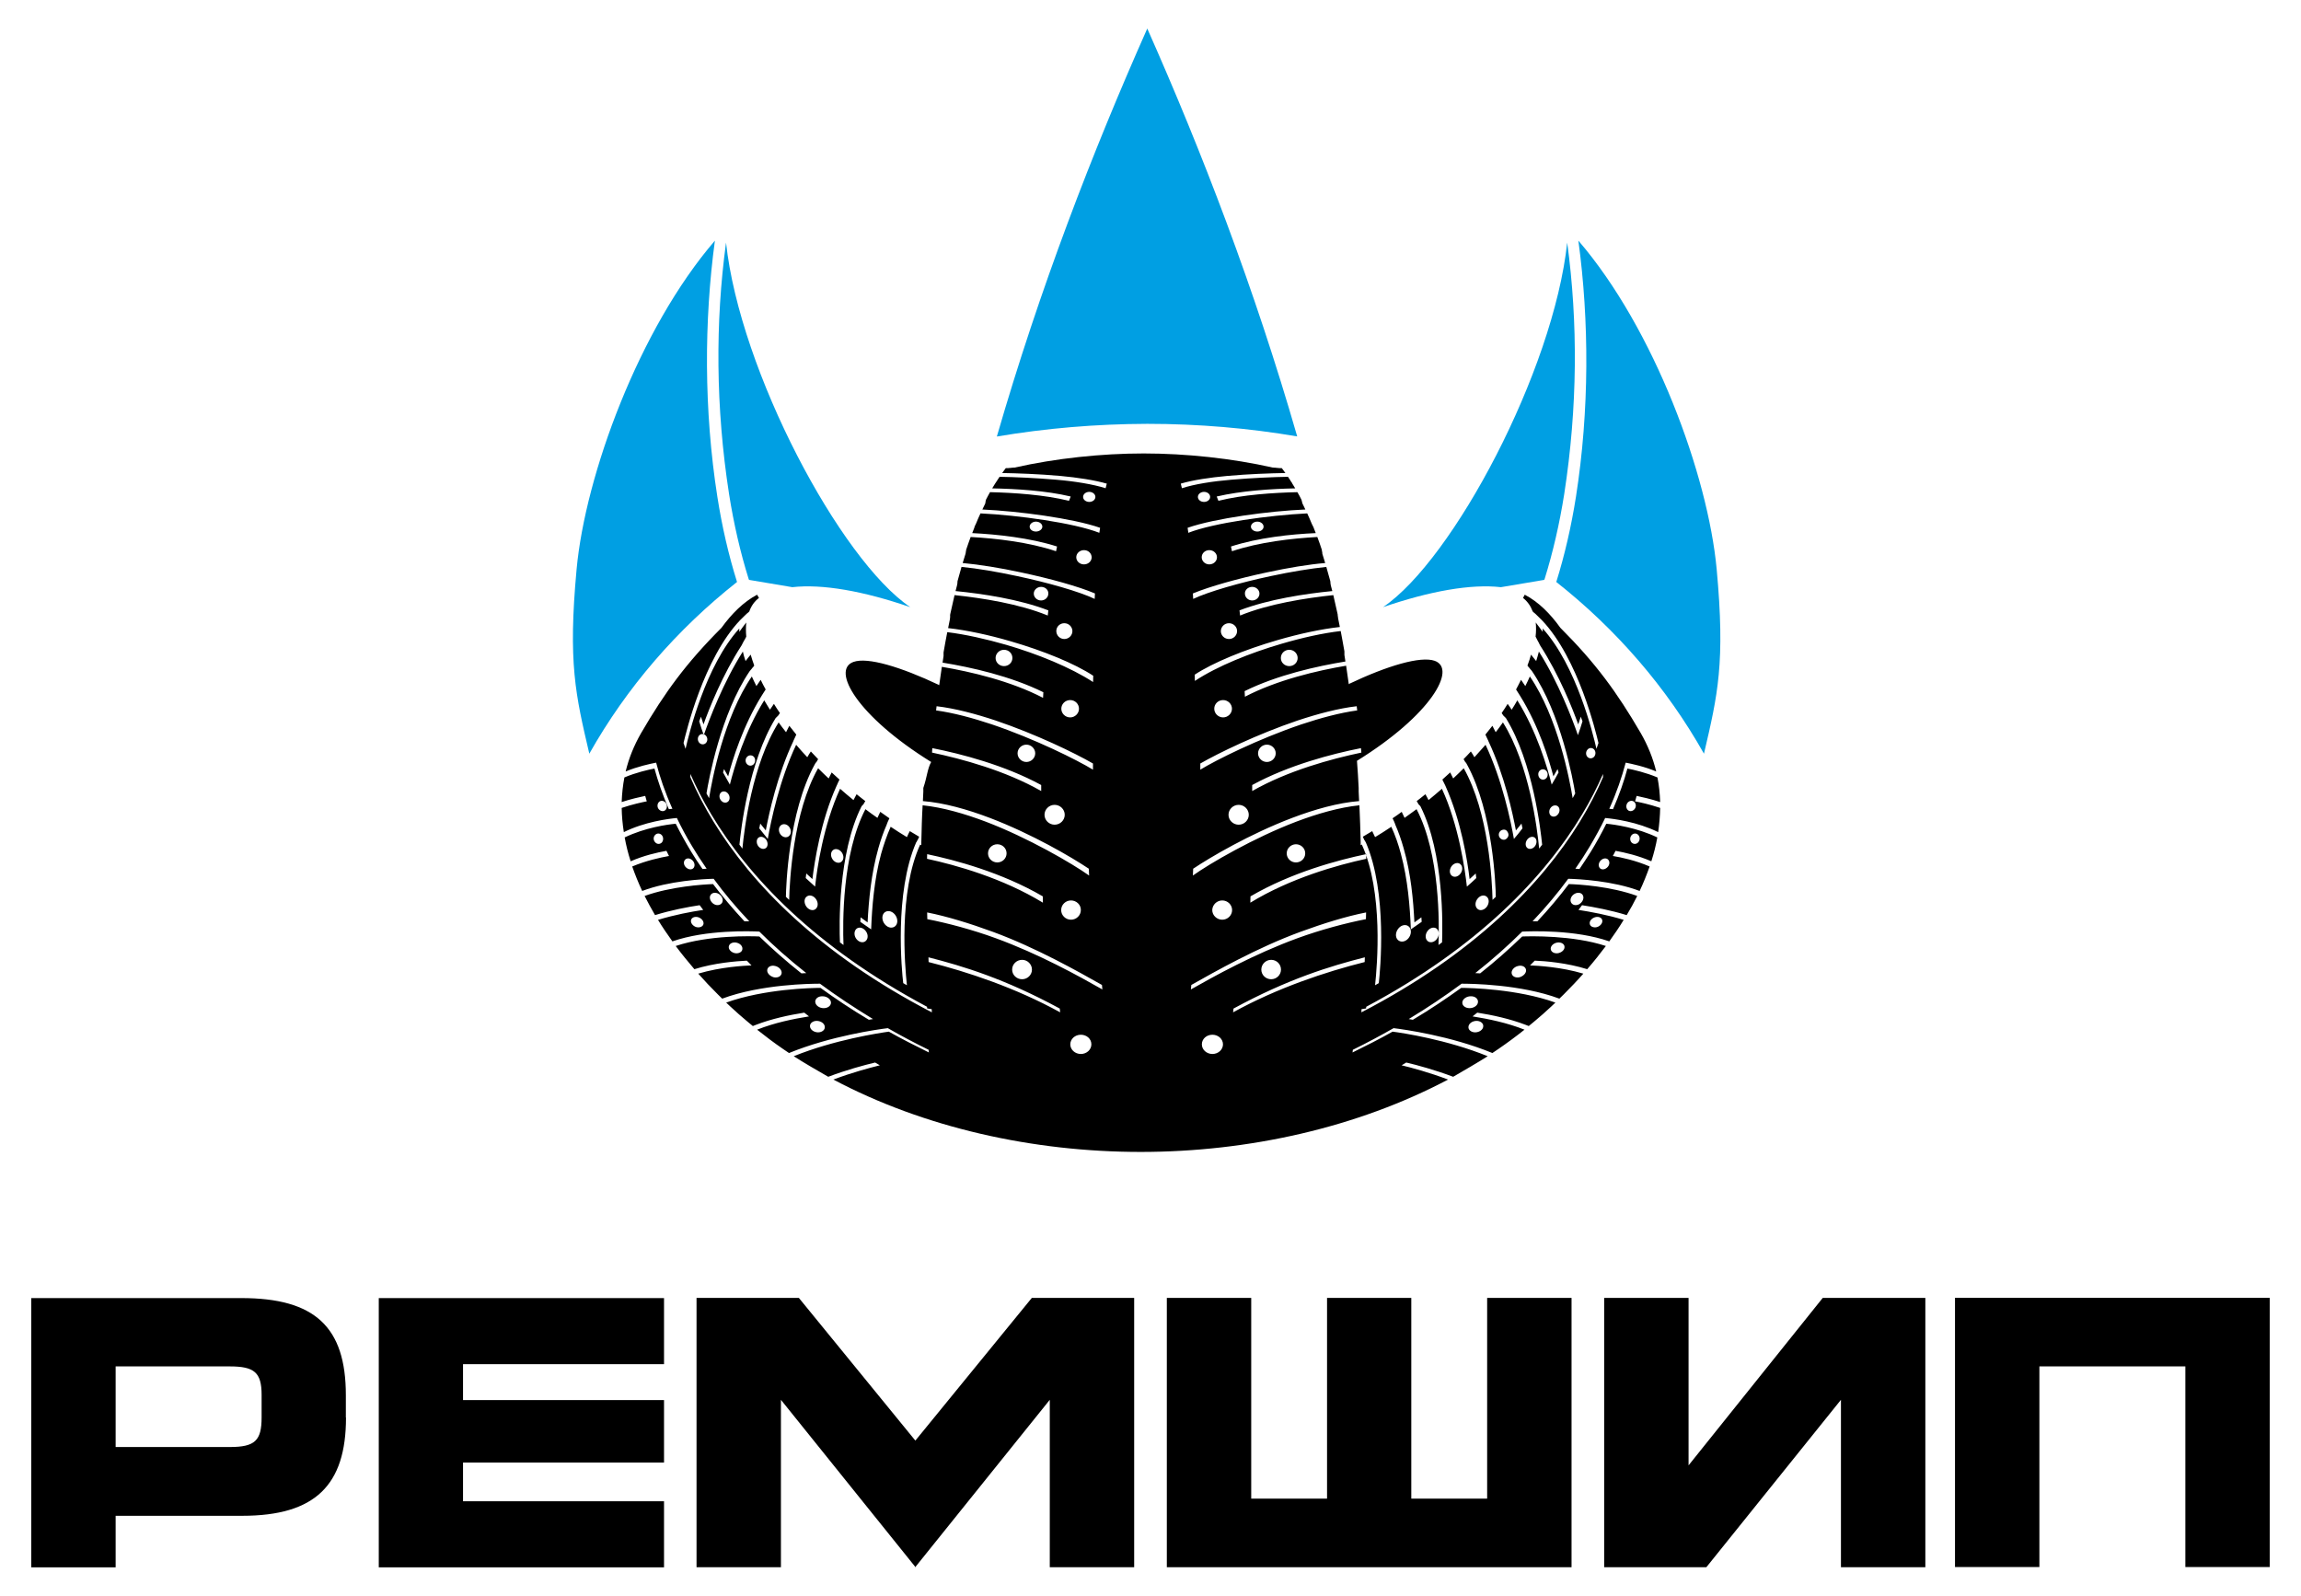 <svg width="62" height="43" viewBox="0 0 62 43" fill="none" xmlns="http://www.w3.org/2000/svg">
<path fill-rule="evenodd" clip-rule="evenodd" d="M24.526 16.359C22.64 15.083 19.936 10.001 19.563 6.537C19.271 8.69 19.283 10.976 19.644 13.31C19.771 14.115 19.947 14.88 20.174 15.606L20.185 15.625L21.349 15.821C22.152 15.73 23.258 15.922 24.526 16.359Z" fill="#009FE3"/>
<path fill-rule="evenodd" clip-rule="evenodd" d="M25.09 20.531C23.096 19.296 22.39 18.05 22.997 17.835C23.373 17.7 24.26 17.963 25.309 18.46L25.305 18.483V18.475C25.328 18.302 25.355 18.133 25.378 17.967C26.162 18.099 27.237 18.351 28.105 18.803L28.113 18.652C27.229 18.215 26.158 17.978 25.397 17.854L25.424 17.677V17.673V17.669V17.666V17.662V17.658V17.654V17.651V17.647V17.643V17.639V17.636V17.632V17.628V17.624V17.62V17.617V17.613V17.609V17.605V17.602V17.598V17.594V17.59V17.583V17.579C25.455 17.395 25.489 17.21 25.524 17.033C26.012 17.093 26.569 17.218 27.118 17.376C27.955 17.62 28.846 17.982 29.453 18.377L29.457 18.208C28.962 17.88 28.113 17.534 27.229 17.278C26.646 17.108 26.05 16.98 25.547 16.924L25.597 16.675V16.672V16.668V16.664V16.66V16.657V16.653V16.649L25.601 16.638V16.634V16.623V16.619V16.615V16.581V16.578V16.574V16.57V16.566V16.562L25.605 16.551V16.547V16.544L25.72 16.035C26.473 16.115 27.46 16.269 28.232 16.585L28.247 16.446C27.46 16.145 26.477 15.998 25.747 15.926L25.789 15.764V15.761V15.757V15.753L25.797 15.719V15.716V15.712V15.708V15.704V15.7V15.697V15.693L25.8 15.67V15.666V15.663V15.659L25.908 15.275C26.338 15.316 26.868 15.407 27.395 15.52C28.244 15.7 29.077 15.938 29.496 16.137L29.503 15.99C29.062 15.802 28.29 15.588 27.506 15.422C26.945 15.301 26.384 15.211 25.939 15.17L26.016 14.921V14.917V14.914L26.02 14.906V14.902V14.899V14.895L26.023 14.883V14.88V14.876V14.872V14.868L26.027 14.857V14.853L26.031 14.842V14.838V14.835V14.831V14.827V14.823V14.819C26.069 14.703 26.112 14.586 26.154 14.469C26.834 14.507 27.717 14.605 28.455 14.853L28.482 14.725C27.736 14.488 26.861 14.398 26.196 14.364L26.254 14.217V14.213V14.21V14.206L26.258 14.198L26.262 14.191L26.265 14.187V14.183V14.18V14.176L26.269 14.168L26.273 14.161L26.277 14.157V14.153V14.149L26.281 14.146L26.285 14.138L26.288 14.134V14.13V14.127L26.292 14.119L26.296 14.115C26.334 14.018 26.377 13.923 26.419 13.833C27.437 13.882 28.935 14.089 29.622 14.356L29.642 14.221C28.904 13.965 27.445 13.773 26.469 13.728L26.546 13.57V13.566L26.55 13.562V13.558V13.555V13.551V13.547V13.543L26.553 13.54V13.536V13.532V13.528V13.524V13.521L26.557 13.517V13.513V13.509V13.505V13.502V13.498L26.561 13.494V13.491V13.487V13.483L26.565 13.479V13.475V13.472V13.468C26.603 13.4 26.634 13.329 26.676 13.261C27.326 13.276 28.147 13.332 28.804 13.494L28.85 13.378C28.186 13.219 27.368 13.171 26.734 13.159L26.815 13.027L26.818 13.024V13.02L26.822 13.016L26.826 13.012L26.83 13.005L26.834 13.001V12.997L26.838 12.993L26.841 12.99V12.986L26.845 12.982L26.868 12.948V12.945L26.872 12.941L26.876 12.937V12.933L26.884 12.922L26.934 12.847C27.349 12.854 27.886 12.877 28.462 12.926C28.958 12.967 29.461 13.05 29.791 13.155L29.822 13.031C29.496 12.937 29.031 12.866 28.574 12.824C27.975 12.771 27.425 12.753 27.003 12.745L27.095 12.621L27.099 12.617L27.103 12.613H27.11H27.118H27.126H27.133H27.141H27.149H27.157H27.164H27.172L27.18 12.61H27.187H27.195H27.203H27.21L27.218 12.606H27.226H27.229H27.237H27.245H27.253L27.26 12.602H27.268H27.276H27.283H27.287H27.295H27.302L27.31 12.598H27.318H27.326H27.333H27.341C28.439 12.35 29.68 12.218 30.817 12.218C31.954 12.218 33.198 12.35 34.293 12.598H34.301H34.309H34.316H34.324L34.332 12.602H34.339H34.347H34.351H34.355H34.362H34.37H34.378L34.385 12.606H34.393H34.401H34.408H34.412H34.42L34.428 12.61H34.435H34.443H34.451H34.458L34.466 12.613H34.474H34.481H34.489H34.497H34.504H34.512H34.52H34.528H34.535L34.539 12.617L34.543 12.621L34.635 12.745C34.212 12.753 33.663 12.771 33.064 12.824C32.607 12.866 32.146 12.933 31.816 13.031L31.846 13.155C32.177 13.046 32.68 12.967 33.175 12.926C33.755 12.877 34.289 12.854 34.704 12.847L34.754 12.922L34.762 12.933V12.937L34.766 12.941L34.769 12.945V12.948L34.792 12.982L34.796 12.986V12.99L34.8 12.993L34.804 12.997V13.001L34.808 13.005L34.812 13.012L34.816 13.016V13.02V13.024L34.819 13.027L34.9 13.159C34.266 13.171 33.448 13.223 32.784 13.378L32.83 13.494C33.486 13.329 34.312 13.276 34.958 13.261C35 13.329 35.035 13.4 35.069 13.468V13.472V13.475L35.073 13.479V13.483V13.487V13.491V13.494L35.077 13.498L35.081 13.502V13.505V13.509V13.513V13.517V13.521L35.084 13.524V13.528V13.532V13.536V13.54L35.088 13.543L35.092 13.547V13.551V13.555V13.558V13.562V13.566L35.096 13.57L35.173 13.728C34.197 13.769 32.737 13.965 32 14.221L32.019 14.356C32.703 14.089 34.205 13.882 35.223 13.833C35.265 13.923 35.307 14.018 35.346 14.115L35.349 14.119L35.353 14.127V14.13V14.134L35.357 14.138L35.361 14.146L35.365 14.149V14.153V14.157L35.369 14.161L35.373 14.168L35.376 14.176L35.38 14.18V14.183V14.187L35.384 14.191L35.388 14.198L35.392 14.206L35.395 14.21V14.213V14.217L35.453 14.364C34.789 14.394 33.913 14.484 33.168 14.725L33.195 14.853C33.932 14.605 34.812 14.507 35.495 14.469C35.538 14.582 35.58 14.699 35.618 14.819V14.823V14.827V14.831V14.835V14.838V14.842L35.622 14.853V14.857L35.626 14.868V14.872V14.876V14.88V14.883L35.63 14.895V14.899V14.902V14.906V14.914V14.917V14.921L35.707 15.17C35.261 15.207 34.7 15.301 34.139 15.422C33.356 15.588 32.584 15.806 32.142 15.99L32.15 16.137C32.569 15.941 33.402 15.7 34.251 15.52C34.777 15.407 35.307 15.32 35.737 15.275L35.845 15.659V15.663V15.666V15.67L35.849 15.693V15.697V15.7V15.704V15.708V15.712V15.716V15.719L35.856 15.753V15.757V15.761V15.764L35.899 15.926C35.169 15.998 34.186 16.145 33.398 16.446L33.414 16.585C34.186 16.269 35.177 16.115 35.926 16.035L36.041 16.544V16.547V16.551L36.045 16.562V16.566V16.57V16.574V16.578V16.581V16.585V16.589V16.593L36.048 16.604V16.608L36.052 16.619V16.623V16.627V16.63V16.634V16.638V16.642V16.645L36.102 16.894C35.595 16.95 35.004 17.078 34.42 17.248C33.536 17.504 32.684 17.854 32.192 18.178L32.196 18.347C32.799 17.948 33.694 17.59 34.531 17.346C35.081 17.184 35.641 17.059 36.125 17.003C36.156 17.18 36.194 17.361 36.225 17.549V17.553V17.56V17.564V17.568V17.572V17.575V17.579V17.583V17.587V17.59V17.594V17.598V17.602V17.605V17.609V17.613V17.617V17.62V17.624V17.628V17.632V17.636V17.639V17.643V17.647L36.252 17.824C35.492 17.948 34.42 18.185 33.536 18.622L33.544 18.773C34.412 18.321 35.488 18.069 36.271 17.937C36.294 18.102 36.321 18.276 36.344 18.445L36.348 18.453L36.344 18.43C37.389 17.933 38.28 17.673 38.657 17.805C39.264 18.02 38.557 19.266 36.563 20.5C36.582 20.741 36.598 20.986 36.609 21.231V21.238V21.242V21.246V21.25V21.253V21.257V21.265V21.268V21.272V21.28V21.284V21.291V21.295V21.299V21.302V21.31V21.314V21.321V21.329L36.621 21.585C36.052 21.63 35.426 21.807 34.819 22.037C33.671 22.473 32.611 23.098 32.15 23.407L32.142 23.591C32.588 23.271 33.79 22.571 34.931 22.138C35.499 21.924 36.087 21.754 36.629 21.698C36.644 22.029 36.655 22.357 36.663 22.688V22.692V22.695V22.699V22.703V22.707V22.71V22.718V22.722V22.726V22.729V22.733V22.737V22.741V22.744V22.748V22.752V22.756V22.759V22.763V22.767V22.774L36.694 22.756C37.278 24.036 37.109 26.016 37.051 26.547L37.151 26.49C37.189 26.163 37.393 24.062 36.801 22.695L36.797 22.692V22.688L36.794 22.684V22.68L36.79 22.677L36.786 22.673L36.782 22.669L36.778 22.658L36.775 22.654L36.771 22.643L36.767 22.639L36.763 22.635L36.759 22.631V22.628L36.721 22.545C36.805 22.496 36.89 22.443 36.974 22.394C37.001 22.447 37.028 22.503 37.051 22.556C37.201 22.466 37.347 22.372 37.489 22.277C37.596 22.511 37.681 22.756 37.746 23.004C37.934 23.697 37.992 24.446 38.015 25.041C38.115 24.973 38.211 24.905 38.307 24.838L38.299 24.717L38.111 24.853C38.081 24.258 38.019 23.539 37.819 22.85C37.758 22.635 37.685 22.421 37.593 22.213V22.21L37.589 22.198L37.585 22.187L37.562 22.131L37.523 22.048C37.608 21.991 37.689 21.935 37.769 21.875L37.846 22.037C37.954 21.957 38.061 21.882 38.169 21.803C38.799 23.004 38.783 24.879 38.76 25.462L38.856 25.391C38.872 24.966 38.914 22.997 38.273 21.724L38.269 21.72L38.265 21.717L38.261 21.713V21.709L38.257 21.705L38.253 21.701L38.249 21.698L38.246 21.694L38.242 21.69L38.238 21.686L38.234 21.683L38.23 21.679L38.226 21.675L38.223 21.671L38.219 21.668V21.664L38.173 21.585C38.253 21.525 38.33 21.461 38.407 21.4C38.438 21.453 38.465 21.502 38.491 21.558C38.614 21.457 38.737 21.355 38.852 21.253C39.302 22.229 39.471 23.407 39.525 23.889C39.613 23.814 39.698 23.735 39.778 23.659L39.763 23.535L39.598 23.686C39.544 23.219 39.375 22.123 38.945 21.171L38.929 21.137L38.906 21.092L38.864 21.005C38.937 20.941 39.006 20.877 39.075 20.813L39.156 20.975C39.252 20.885 39.348 20.794 39.44 20.7C40.116 21.893 40.205 23.742 40.216 24.247L40.304 24.164C40.301 23.881 40.235 21.897 39.532 20.606L39.521 20.587L39.505 20.557L39.502 20.553L39.498 20.549L39.494 20.546L39.49 20.542L39.486 20.538L39.482 20.534L39.436 20.455C39.505 20.388 39.567 20.316 39.632 20.248C39.667 20.297 39.698 20.35 39.728 20.403C39.832 20.29 39.932 20.177 40.028 20.068C40.477 21.016 40.712 22.138 40.792 22.605C40.873 22.511 40.95 22.417 41.023 22.319L40.996 22.191L40.846 22.375C40.761 21.924 40.539 20.888 40.105 19.97V19.966L40.062 19.876L40.024 19.793C40.089 19.714 40.151 19.635 40.212 19.556L40.301 19.729C40.37 19.642 40.435 19.552 40.496 19.465C41.207 20.595 41.422 22.334 41.472 22.865L41.553 22.759C41.514 22.379 41.311 20.546 40.577 19.349L40.573 19.345L40.569 19.341L40.566 19.337L40.562 19.334L40.558 19.33L40.554 19.326L40.55 19.322L40.546 19.318L40.543 19.315L40.539 19.311L40.535 19.307L40.531 19.303L40.527 19.3L40.523 19.296L40.52 19.292L40.516 19.288L40.512 19.285L40.508 19.281L40.462 19.213C40.52 19.13 40.573 19.047 40.623 18.965C40.662 19.013 40.696 19.07 40.731 19.123C40.785 19.04 40.838 18.953 40.884 18.87C41.407 19.706 41.691 20.67 41.81 21.14C41.875 21.031 41.937 20.922 41.995 20.813L41.968 20.723L41.856 20.918C41.737 20.463 41.461 19.556 40.957 18.746L40.938 18.716L40.888 18.637L40.85 18.577C40.896 18.49 40.942 18.404 40.984 18.317L41.099 18.486C41.146 18.396 41.184 18.309 41.222 18.227C41.975 19.326 42.294 21.009 42.375 21.506L42.444 21.378C42.383 21.005 42.064 19.243 41.28 18.084L41.276 18.08L41.272 18.072L41.269 18.069L41.265 18.065L41.261 18.061L41.253 18.05L41.249 18.046L41.245 18.042L41.242 18.038L41.238 18.035L41.234 18.031L41.23 18.023L41.226 18.02L41.215 18.005L41.211 18.001L41.203 17.989L41.199 17.986L41.196 17.982L41.192 17.978L41.188 17.974L41.157 17.933C41.196 17.831 41.226 17.737 41.253 17.639C41.299 17.696 41.345 17.752 41.392 17.812C41.418 17.726 41.445 17.639 41.465 17.556C41.987 18.377 42.363 19.367 42.517 19.808C42.563 19.68 42.605 19.556 42.64 19.435L42.594 19.311L42.525 19.518C42.371 19.089 42.014 18.189 41.499 17.391L41.495 17.383L41.491 17.376L41.487 17.368L41.484 17.361L41.476 17.346L41.472 17.338L41.468 17.331L41.465 17.323L41.461 17.316L41.457 17.308L41.453 17.3L41.449 17.293L41.445 17.285L41.441 17.282L41.438 17.274L41.434 17.267L41.43 17.259L41.426 17.252L41.422 17.244V17.24L41.418 17.236L41.414 17.229L41.411 17.221L41.407 17.214L41.403 17.206L41.399 17.199V17.195L41.395 17.191L41.392 17.184L41.388 17.176L41.384 17.169L41.38 17.161L41.376 17.154C41.392 17.018 41.392 16.89 41.38 16.773C41.445 16.856 41.507 16.939 41.568 17.026V16.935C42.478 17.941 42.924 19.774 43.016 20.177L43.07 20.019C43.005 19.748 42.532 17.745 41.545 16.709L41.537 16.702L41.53 16.694L41.522 16.687L41.518 16.683L41.514 16.679L41.507 16.672L41.499 16.664L41.491 16.657L41.484 16.649L41.468 16.634L41.465 16.63L41.461 16.627L41.453 16.619L41.445 16.611L41.43 16.596L41.422 16.589L41.414 16.581L41.411 16.578L41.407 16.574L41.399 16.566L41.392 16.559L41.384 16.551L41.376 16.544L41.361 16.529L41.353 16.525L41.345 16.517L41.338 16.51L41.33 16.506L41.322 16.499L41.315 16.491L41.307 16.483L41.299 16.476C41.242 16.325 41.157 16.205 41.038 16.111L41.084 16.024C41.453 16.216 41.772 16.536 42.044 16.916C42.993 17.865 43.569 18.652 44.211 19.755C44.403 20.09 44.541 20.433 44.626 20.787C44.318 20.655 43.965 20.58 43.804 20.549C43.704 20.93 43.562 21.348 43.362 21.792L43.462 21.803C43.631 21.415 43.761 21.046 43.85 20.708C44.007 20.738 44.353 20.817 44.66 20.948C44.703 21.167 44.725 21.385 44.733 21.611C44.483 21.528 44.245 21.476 44.099 21.445L44.057 21.592C44.18 21.615 44.445 21.671 44.733 21.769C44.729 21.984 44.71 22.202 44.679 22.421C44.115 22.142 43.489 22.063 43.251 22.04C43.132 22.289 42.993 22.541 42.84 22.801C42.721 23 42.59 23.204 42.448 23.407L42.559 23.415C42.667 23.256 42.767 23.102 42.863 22.951C43.02 22.695 43.158 22.443 43.281 22.195C43.512 22.217 44.107 22.3 44.656 22.564C44.618 22.778 44.564 22.993 44.495 23.207C44.145 23.053 43.781 22.97 43.531 22.925L43.458 23.064C43.692 23.102 44.076 23.185 44.449 23.347C44.372 23.565 44.284 23.787 44.18 24.006C43.454 23.731 42.544 23.686 42.256 23.678C41.979 24.055 41.66 24.439 41.295 24.823H41.426C41.741 24.487 42.021 24.152 42.271 23.821C42.548 23.829 43.404 23.881 44.115 24.141C44.03 24.314 43.934 24.487 43.831 24.657C43.404 24.525 42.959 24.442 42.628 24.39L42.532 24.517C42.851 24.567 43.308 24.649 43.75 24.785C43.631 24.981 43.5 25.173 43.362 25.365C42.452 25.045 41.242 25.09 41.015 25.101C40.639 25.474 40.22 25.85 39.751 26.219L39.882 26.227C40.297 25.899 40.673 25.564 41.015 25.233C41.23 25.225 42.375 25.195 43.27 25.489C43.112 25.7 42.947 25.907 42.767 26.114C42.225 25.944 41.641 25.895 41.353 25.884L41.226 26.012C41.426 26.02 42.06 26.054 42.663 26.234C42.498 26.422 42.321 26.607 42.137 26.791L42.133 26.795L42.021 26.904L42.018 26.908C40.969 26.517 39.617 26.505 39.383 26.505C38.945 26.829 38.472 27.149 37.958 27.458L38.069 27.477C38.538 27.198 38.968 26.908 39.371 26.618C39.598 26.618 40.881 26.645 41.91 27.014L41.799 27.119C41.649 27.258 41.495 27.398 41.334 27.529L41.192 27.646C41.165 27.635 41.138 27.623 41.115 27.616C40.673 27.447 40.208 27.349 39.805 27.285L39.678 27.386C40.101 27.454 40.604 27.556 41.077 27.744C40.85 27.925 40.616 28.098 40.374 28.264L40.212 28.373C39.087 27.91 37.819 27.736 37.55 27.703C37.201 27.902 36.836 28.098 36.452 28.286L36.444 28.358C36.821 28.173 37.182 27.989 37.523 27.797C37.785 27.831 38.987 28.011 40.086 28.459C39.851 28.61 39.398 28.873 39.156 29.013C38.664 28.828 38.192 28.7 37.892 28.629L37.766 28.704C38.034 28.768 38.511 28.896 39.018 29.088C36.575 30.379 33.648 31.038 30.736 31.038C27.825 31.038 24.898 30.383 22.455 29.088C22.962 28.896 23.438 28.772 23.707 28.704L23.58 28.629C23.281 28.7 22.808 28.828 22.317 29.013C22.071 28.873 21.618 28.61 21.387 28.459C22.486 28.015 23.688 27.834 23.949 27.797C24.291 27.989 24.652 28.173 25.029 28.358L25.021 28.286C24.637 28.098 24.268 27.902 23.922 27.703C23.653 27.736 22.386 27.913 21.26 28.373L21.099 28.264C20.857 28.098 20.627 27.925 20.4 27.744C20.872 27.556 21.376 27.454 21.798 27.386L21.671 27.285C21.268 27.349 20.799 27.447 20.362 27.616C20.335 27.627 20.308 27.635 20.285 27.646L20.143 27.529C19.985 27.398 19.831 27.262 19.678 27.119L19.567 27.014C20.596 26.645 21.879 26.618 22.109 26.618C22.509 26.908 22.943 27.198 23.411 27.477L23.523 27.458C23.008 27.145 22.532 26.829 22.094 26.505C21.86 26.505 20.508 26.517 19.459 26.908L19.455 26.904L19.344 26.795L19.34 26.791C19.155 26.607 18.979 26.422 18.814 26.234C19.417 26.054 20.05 26.02 20.25 26.012L20.123 25.884C19.835 25.899 19.252 25.944 18.71 26.114C18.533 25.907 18.364 25.7 18.207 25.489C19.102 25.192 20.246 25.222 20.461 25.233C20.803 25.564 21.18 25.899 21.595 26.227L21.725 26.219C21.257 25.85 20.838 25.478 20.461 25.101C20.239 25.09 19.029 25.045 18.118 25.365C17.98 25.173 17.849 24.981 17.73 24.785C18.176 24.649 18.633 24.563 18.948 24.517L18.852 24.39C18.522 24.439 18.076 24.525 17.65 24.657C17.55 24.484 17.454 24.311 17.369 24.141C18.08 23.885 18.936 23.832 19.213 23.821C19.463 24.152 19.743 24.484 20.058 24.823H20.189C19.824 24.439 19.505 24.055 19.229 23.678C18.94 23.686 18.03 23.731 17.304 24.006C17.2 23.787 17.112 23.565 17.035 23.347C17.408 23.189 17.792 23.106 18.026 23.064L17.957 22.925C17.704 22.97 17.343 23.053 16.993 23.207C16.924 22.993 16.87 22.778 16.832 22.564C17.381 22.3 17.972 22.217 18.207 22.195C18.33 22.439 18.468 22.692 18.625 22.951C18.718 23.106 18.821 23.26 18.929 23.415L19.04 23.407C18.898 23.204 18.767 23 18.648 22.801C18.491 22.541 18.357 22.289 18.238 22.04C17.999 22.063 17.373 22.142 16.809 22.421C16.774 22.202 16.755 21.984 16.751 21.769C17.043 21.671 17.304 21.615 17.427 21.592L17.385 21.445C17.239 21.476 17.001 21.528 16.751 21.611C16.759 21.389 16.782 21.167 16.824 20.948C17.127 20.817 17.477 20.738 17.634 20.708C17.727 21.046 17.853 21.415 18.022 21.803L18.118 21.792C17.919 21.348 17.776 20.93 17.68 20.549C17.519 20.58 17.17 20.655 16.858 20.787C16.943 20.433 17.081 20.09 17.273 19.755C17.915 18.652 18.491 17.865 19.44 16.916C19.712 16.54 20.031 16.22 20.4 16.024L20.45 16.111C20.331 16.201 20.242 16.325 20.189 16.476L20.181 16.483L20.173 16.491L20.166 16.499L20.158 16.506L20.15 16.51L20.143 16.517L20.135 16.525L20.127 16.529L20.112 16.544L20.104 16.551L20.097 16.559L20.089 16.566L20.081 16.574L20.077 16.578L20.073 16.581L20.066 16.589L20.058 16.596L20.043 16.611L20.035 16.619L20.027 16.627L20.024 16.63L20.02 16.634L20.004 16.649L19.997 16.657L19.989 16.664L19.981 16.672L19.974 16.679L19.97 16.683L19.966 16.687L19.958 16.694L19.951 16.702L19.943 16.709C18.956 17.745 18.483 19.748 18.418 20.019L18.472 20.177C18.564 19.774 19.009 17.941 19.92 16.935V17.026C19.981 16.939 20.043 16.856 20.108 16.773C20.096 16.89 20.096 17.018 20.108 17.154L20.104 17.161L20.1 17.169L20.097 17.176L20.093 17.184L20.089 17.191L20.085 17.195V17.199L20.081 17.206L20.077 17.214L20.073 17.221L20.07 17.229L20.066 17.236L20.062 17.24L20.058 17.244L20.054 17.252L20.05 17.259L20.047 17.267L20.043 17.274L20.039 17.282L20.035 17.285L20.031 17.293L20.027 17.3L20.024 17.308L20.02 17.316L20.016 17.323L20.012 17.331L20.008 17.338L20.004 17.346L19.997 17.361L19.993 17.368L19.989 17.376L19.985 17.383L19.981 17.391C19.467 18.185 19.109 19.089 18.956 19.518L18.887 19.311L18.84 19.435C18.875 19.556 18.917 19.68 18.963 19.808C19.117 19.367 19.494 18.377 20.016 17.556C20.035 17.639 20.058 17.726 20.089 17.812C20.135 17.752 20.177 17.696 20.227 17.639C20.254 17.733 20.285 17.831 20.323 17.933L20.293 17.974L20.289 17.978L20.285 17.982L20.281 17.986L20.277 17.989L20.269 18.001L20.266 18.005L20.254 18.02L20.25 18.023L20.246 18.031L20.242 18.035L20.239 18.038L20.235 18.042L20.231 18.046L20.227 18.05L20.22 18.061L20.216 18.065L20.212 18.069L20.208 18.072L20.204 18.08L20.2 18.084C19.417 19.243 19.098 21.005 19.036 21.378L19.106 21.506C19.186 21.005 19.505 19.326 20.258 18.227C20.296 18.313 20.338 18.4 20.381 18.486L20.496 18.317C20.538 18.404 20.581 18.49 20.631 18.577L20.592 18.637L20.542 18.716L20.523 18.746C20.02 19.559 19.739 20.463 19.62 20.918L19.509 20.723L19.482 20.813C19.54 20.918 19.601 21.028 19.666 21.14C19.785 20.67 20.07 19.706 20.592 18.87C20.642 18.953 20.692 19.036 20.746 19.123C20.78 19.07 20.819 19.017 20.853 18.965C20.903 19.047 20.957 19.13 21.015 19.213L20.968 19.281L20.965 19.285L20.961 19.288L20.957 19.292L20.953 19.296L20.949 19.3L20.945 19.303L20.942 19.307L20.938 19.311L20.934 19.315L20.93 19.318L20.926 19.322L20.922 19.326L20.919 19.33L20.915 19.334L20.911 19.337L20.907 19.341L20.903 19.345L20.899 19.349C20.166 20.542 19.962 22.375 19.924 22.759L20.004 22.865C20.054 22.33 20.269 20.591 20.98 19.465C21.041 19.552 21.111 19.642 21.18 19.729L21.268 19.556C21.329 19.635 21.391 19.714 21.456 19.793L21.418 19.876L21.376 19.966V19.97C20.942 20.888 20.719 21.924 20.634 22.375L20.485 22.191L20.458 22.319C20.531 22.413 20.611 22.507 20.688 22.605C20.769 22.138 21.003 21.016 21.452 20.068C21.549 20.18 21.648 20.294 21.752 20.403C21.783 20.35 21.814 20.297 21.848 20.248C21.913 20.316 21.979 20.384 22.044 20.455L21.998 20.534L21.994 20.538L21.99 20.542L21.986 20.546L21.983 20.549L21.979 20.553L21.975 20.557L21.959 20.587L21.948 20.606C21.245 21.893 21.18 23.881 21.176 24.164L21.264 24.247C21.276 23.742 21.368 21.89 22.044 20.7C22.136 20.79 22.228 20.885 22.328 20.975L22.409 20.813C22.478 20.877 22.547 20.941 22.62 21.005L22.578 21.092L22.559 21.137L22.543 21.171C22.113 22.123 21.948 23.219 21.89 23.686L21.725 23.535L21.71 23.659C21.794 23.738 21.879 23.814 21.963 23.889C22.013 23.407 22.186 22.229 22.636 21.253C22.751 21.355 22.874 21.457 22.997 21.558C23.023 21.506 23.054 21.453 23.081 21.4C23.158 21.461 23.235 21.525 23.315 21.585L23.269 21.664V21.668L23.265 21.671L23.262 21.675L23.258 21.679L23.254 21.683L23.25 21.686L23.246 21.69L23.242 21.694L23.239 21.698L23.235 21.701L23.231 21.705L23.227 21.709V21.713L23.223 21.717L23.219 21.72L23.215 21.724C22.574 22.997 22.613 24.966 22.632 25.391L22.728 25.462C22.705 24.879 22.689 23.004 23.319 21.803C23.423 21.882 23.53 21.961 23.642 22.037L23.719 21.875C23.799 21.931 23.884 21.988 23.965 22.048L23.926 22.131L23.903 22.187L23.899 22.198L23.895 22.21V22.213C23.803 22.421 23.73 22.635 23.669 22.85C23.473 23.543 23.408 24.258 23.377 24.853L23.189 24.717L23.181 24.838C23.277 24.905 23.373 24.973 23.473 25.041C23.496 24.446 23.553 23.697 23.742 23.004C23.811 22.759 23.895 22.515 23.999 22.277C24.141 22.372 24.287 22.466 24.437 22.556C24.46 22.5 24.487 22.447 24.514 22.394C24.598 22.447 24.683 22.496 24.767 22.545L24.729 22.628L24.725 22.631L24.721 22.635V22.639L24.717 22.643L24.713 22.654L24.71 22.658L24.706 22.669L24.702 22.673V22.677L24.698 22.68V22.684L24.694 22.688L24.691 22.692L24.687 22.695C24.091 24.066 24.299 26.166 24.337 26.49L24.437 26.547C24.379 26.016 24.21 24.036 24.794 22.756L24.825 22.774V22.767V22.763V22.759V22.756V22.752V22.748V22.744V22.741V22.737V22.733V22.729V22.726V22.722V22.718V22.71V22.707V22.703V22.699V22.695V22.692V22.688C24.833 22.357 24.84 22.025 24.86 21.698C25.401 21.754 25.989 21.924 26.557 22.138C27.698 22.571 28.9 23.271 29.346 23.591L29.338 23.407C28.877 23.098 27.813 22.473 26.669 22.037C26.062 21.807 25.436 21.63 24.867 21.585L24.879 21.329V21.321V21.314V21.31V21.302V21.299V21.295V21.291V21.284V21.28V21.272V21.268V21.265V21.257V21.253V21.25V21.246V21.242V21.238V21.231C24.986 20.911 24.986 20.723 25.09 20.531ZM36.556 19.029L36.571 19.157L36.567 19.142C36.102 19.206 35.584 19.345 35.065 19.518C33.898 19.913 32.768 20.478 32.342 20.738V20.572C32.834 20.29 33.878 19.782 34.958 19.416C35.511 19.232 36.068 19.085 36.556 19.029ZM36.671 20.158L36.682 20.278C35.872 20.448 34.704 20.764 33.74 21.314V21.152C34.719 20.617 35.891 20.312 36.671 20.158ZM36.809 23.015C36.068 23.17 34.8 23.505 33.694 24.152L33.69 24.322C34.769 23.663 36.029 23.309 36.813 23.14L36.809 23.015ZM36.809 24.585C36.267 24.691 35.653 24.883 35.035 25.109C33.867 25.538 32.734 26.182 32.1 26.539L32.088 26.66C32.718 26.302 33.79 25.707 34.965 25.278C35.584 25.052 36.264 24.871 36.805 24.766L36.809 24.585ZM36.775 25.794C35.845 26.031 34.712 26.374 33.237 27.175L33.225 27.277C34.416 26.618 35.73 26.182 36.771 25.922L36.775 25.794ZM36.813 27.127L36.809 27.172L36.686 27.191L36.682 27.277C39.732 25.696 41.541 23.81 42.563 22.149C42.82 21.732 43.028 21.325 43.193 20.941V20.854C43.039 21.204 42.855 21.57 42.628 21.946C41.626 23.618 39.84 25.515 36.813 27.127ZM32.442 13.253C32.534 13.253 32.607 13.314 32.607 13.389C32.607 13.464 32.534 13.524 32.442 13.524C32.35 13.524 32.277 13.464 32.277 13.389C32.277 13.314 32.353 13.253 32.442 13.253ZM33.878 14.055C33.971 14.055 34.047 14.116 34.047 14.191C34.047 14.266 33.971 14.322 33.878 14.322C33.786 14.322 33.706 14.262 33.706 14.191C33.706 14.116 33.786 14.055 33.878 14.055ZM32.584 14.823C32.699 14.823 32.791 14.91 32.791 15.015C32.791 15.121 32.699 15.207 32.584 15.207C32.472 15.207 32.38 15.121 32.38 15.015C32.38 14.906 32.472 14.823 32.584 14.823ZM33.74 15.813C33.848 15.813 33.936 15.896 33.936 15.994C33.936 16.096 33.848 16.179 33.74 16.179C33.633 16.179 33.544 16.096 33.544 15.994C33.54 15.892 33.633 15.813 33.74 15.813ZM33.114 16.792C33.233 16.792 33.333 16.886 33.333 17.003C33.333 17.12 33.237 17.218 33.114 17.218C32.995 17.218 32.895 17.123 32.895 17.003C32.899 16.886 32.995 16.792 33.114 16.792ZM34.739 17.508C34.862 17.508 34.965 17.605 34.965 17.73C34.965 17.85 34.865 17.948 34.739 17.948C34.612 17.948 34.512 17.85 34.512 17.73C34.512 17.605 34.612 17.508 34.739 17.508ZM32.956 18.863C33.087 18.863 33.195 18.968 33.195 19.096C33.195 19.224 33.087 19.33 32.956 19.33C32.826 19.33 32.718 19.224 32.718 19.096C32.718 18.968 32.822 18.863 32.956 18.863ZM34.136 20.064C34.266 20.064 34.374 20.169 34.374 20.297C34.374 20.425 34.266 20.531 34.136 20.531C34.005 20.531 33.898 20.425 33.898 20.297C33.898 20.173 34.005 20.064 34.136 20.064ZM33.375 21.686C33.525 21.686 33.648 21.807 33.648 21.954C33.648 22.101 33.525 22.221 33.375 22.221C33.225 22.221 33.102 22.101 33.102 21.954C33.102 21.807 33.225 21.686 33.375 21.686ZM34.919 22.748C35.057 22.748 35.169 22.857 35.169 22.993C35.169 23.128 35.057 23.238 34.919 23.238C34.781 23.238 34.67 23.128 34.67 22.993C34.67 22.857 34.785 22.748 34.919 22.748ZM32.933 24.262C33.079 24.262 33.199 24.378 33.199 24.521C33.199 24.664 33.079 24.781 32.933 24.781C32.788 24.781 32.664 24.664 32.664 24.521C32.668 24.378 32.788 24.262 32.933 24.262ZM34.251 25.862C34.397 25.862 34.516 25.978 34.516 26.125C34.516 26.268 34.397 26.385 34.251 26.385C34.105 26.385 33.986 26.268 33.986 26.125C33.986 25.982 34.105 25.862 34.251 25.862ZM32.668 27.88C32.826 27.88 32.953 27.996 32.953 28.139C32.953 28.282 32.826 28.399 32.668 28.399C32.511 28.399 32.384 28.282 32.384 28.139C32.384 27.992 32.511 27.88 32.668 27.88ZM38.726 25.037C38.664 24.969 38.549 24.984 38.476 25.071C38.403 25.158 38.392 25.278 38.457 25.346C38.518 25.414 38.634 25.398 38.706 25.312C38.779 25.229 38.787 25.105 38.726 25.037ZM39.824 27.002C39.832 26.912 39.748 26.84 39.628 26.844C39.513 26.844 39.41 26.919 39.402 27.006C39.394 27.093 39.479 27.164 39.598 27.164C39.713 27.164 39.817 27.093 39.824 27.002ZM42.156 25.515C42.156 25.436 42.071 25.384 41.968 25.395C41.864 25.41 41.783 25.481 41.783 25.564C41.787 25.643 41.868 25.696 41.971 25.685C42.075 25.67 42.16 25.594 42.156 25.515ZM41.119 26.133C41.107 26.05 41.015 26.001 40.907 26.027C40.8 26.05 40.719 26.14 40.731 26.223C40.742 26.306 40.834 26.355 40.942 26.332C41.05 26.302 41.13 26.215 41.119 26.133ZM43.174 24.8C43.162 24.725 43.074 24.687 42.982 24.713C42.889 24.74 42.82 24.819 42.836 24.894C42.847 24.965 42.936 25.003 43.028 24.981C43.12 24.954 43.185 24.871 43.174 24.8ZM42.655 24.134C42.624 24.055 42.525 24.032 42.432 24.081C42.34 24.13 42.294 24.231 42.329 24.311C42.363 24.386 42.459 24.412 42.551 24.363C42.64 24.311 42.686 24.209 42.655 24.134ZM43.343 23.177C43.304 23.117 43.216 23.113 43.147 23.17C43.078 23.226 43.059 23.317 43.097 23.377C43.135 23.437 43.224 23.441 43.293 23.384C43.362 23.332 43.385 23.238 43.343 23.177ZM44.145 22.5C44.096 22.443 44.015 22.447 43.965 22.5C43.915 22.556 43.911 22.643 43.961 22.699C44.011 22.752 44.092 22.752 44.142 22.695C44.192 22.639 44.192 22.552 44.145 22.5ZM44.042 21.615C43.996 21.562 43.915 21.566 43.861 21.622C43.811 21.679 43.807 21.765 43.854 21.818C43.9 21.871 43.98 21.867 44.034 21.811C44.088 21.758 44.092 21.668 44.042 21.615ZM39.966 27.654C39.974 27.571 39.886 27.503 39.778 27.507C39.667 27.511 39.571 27.582 39.567 27.669C39.559 27.752 39.648 27.819 39.755 27.816C39.867 27.812 39.963 27.74 39.966 27.654ZM40.07 24.171C40.005 24.103 39.893 24.119 39.821 24.205C39.744 24.292 39.736 24.412 39.801 24.48C39.863 24.548 39.974 24.533 40.051 24.446C40.124 24.359 40.135 24.235 40.07 24.171ZM39.359 23.294C39.302 23.23 39.194 23.245 39.125 23.324C39.056 23.403 39.045 23.52 39.106 23.584C39.167 23.648 39.271 23.633 39.34 23.554C39.41 23.475 39.421 23.358 39.359 23.294ZM41.368 22.582C41.315 22.526 41.222 22.541 41.161 22.609C41.099 22.68 41.092 22.782 41.142 22.838C41.196 22.895 41.288 22.88 41.349 22.812C41.411 22.741 41.418 22.639 41.368 22.582ZM40.609 22.397C40.552 22.319 40.45 22.364 40.421 22.397C40.372 22.454 40.373 22.529 40.421 22.582C40.46 22.625 40.544 22.658 40.609 22.582C40.678 22.507 40.634 22.431 40.609 22.397ZM41.987 21.735C41.937 21.683 41.849 21.69 41.791 21.754C41.733 21.818 41.73 21.916 41.779 21.969C41.829 22.021 41.918 22.014 41.971 21.95C42.033 21.886 42.037 21.788 41.987 21.735ZM41.664 20.768C41.614 20.715 41.534 20.715 41.484 20.768C41.434 20.82 41.438 20.911 41.487 20.967C41.537 21.02 41.618 21.02 41.668 20.964C41.714 20.911 41.714 20.82 41.664 20.768ZM42.951 20.192C42.901 20.139 42.82 20.143 42.774 20.199C42.724 20.256 42.724 20.342 42.774 20.395C42.824 20.448 42.905 20.444 42.955 20.388C43.001 20.331 43.001 20.244 42.951 20.192ZM37.969 24.973C37.896 24.898 37.769 24.913 37.685 25.011C37.6 25.109 37.589 25.248 37.662 25.323C37.735 25.398 37.861 25.384 37.946 25.286C38.031 25.188 38.038 25.048 37.969 24.973ZM25.236 19.029L25.221 19.157L25.224 19.142C25.689 19.206 26.208 19.345 26.726 19.518C27.894 19.913 29.023 20.478 29.45 20.738V20.572C28.962 20.29 27.913 19.782 26.834 19.416C26.281 19.232 25.724 19.085 25.236 19.029ZM25.121 20.158L25.113 20.278C25.92 20.448 27.091 20.764 28.055 21.314V21.152C27.072 20.617 25.9 20.312 25.121 20.158ZM24.982 23.015C25.724 23.17 26.991 23.505 28.098 24.152L28.101 24.322C27.022 23.663 25.762 23.309 24.979 23.14L24.982 23.015ZM24.982 24.585C25.52 24.691 26.139 24.883 26.757 25.109C27.925 25.538 29.058 26.182 29.692 26.539L29.703 26.66C29.073 26.302 28.002 25.707 26.826 25.278C26.208 25.052 25.528 24.871 24.986 24.766L24.982 24.585ZM25.017 25.794C25.947 26.031 27.08 26.374 28.555 27.175L28.566 27.277C27.372 26.618 26.062 26.182 25.021 25.922L25.017 25.794ZM24.979 27.127L24.982 27.172L25.105 27.191L25.109 27.277C22.059 25.696 20.25 23.81 19.232 22.149C18.975 21.732 18.767 21.325 18.602 20.941V20.854C18.756 21.204 18.94 21.57 19.167 21.946C20.166 23.618 21.952 25.515 24.979 27.127ZM29.35 13.253C29.258 13.253 29.184 13.314 29.184 13.389C29.184 13.464 29.258 13.524 29.35 13.524C29.442 13.524 29.515 13.464 29.515 13.389C29.515 13.314 29.438 13.253 29.35 13.253ZM27.913 14.055C27.821 14.055 27.744 14.116 27.744 14.191C27.744 14.266 27.821 14.322 27.913 14.322C28.005 14.322 28.086 14.262 28.086 14.191C28.086 14.116 28.009 14.055 27.913 14.055ZM29.208 14.823C29.092 14.823 29 14.91 29 15.015C29 15.121 29.092 15.207 29.208 15.207C29.323 15.207 29.415 15.121 29.415 15.015C29.411 14.906 29.323 14.823 29.208 14.823ZM28.051 15.813C27.944 15.813 27.855 15.896 27.855 15.994C27.855 16.096 27.944 16.179 28.051 16.179C28.159 16.179 28.247 16.096 28.247 15.994C28.251 15.892 28.163 15.813 28.051 15.813ZM28.677 16.792C28.558 16.792 28.462 16.886 28.462 17.003C28.462 17.12 28.558 17.218 28.677 17.218C28.797 17.218 28.896 17.123 28.896 17.003C28.893 16.886 28.797 16.792 28.677 16.792ZM27.053 17.508C26.93 17.508 26.826 17.605 26.826 17.73C26.826 17.85 26.926 17.948 27.053 17.948C27.18 17.948 27.279 17.85 27.279 17.73C27.279 17.605 27.18 17.508 27.053 17.508ZM28.835 18.863C28.704 18.863 28.597 18.968 28.597 19.096C28.597 19.224 28.704 19.33 28.835 19.33C28.966 19.33 29.073 19.224 29.073 19.096C29.073 18.968 28.969 18.863 28.835 18.863ZM27.656 20.064C27.525 20.064 27.418 20.169 27.418 20.297C27.418 20.425 27.525 20.531 27.656 20.531C27.786 20.531 27.894 20.425 27.894 20.297C27.894 20.173 27.786 20.064 27.656 20.064ZM28.416 21.686C28.267 21.686 28.144 21.807 28.144 21.954C28.144 22.101 28.267 22.221 28.416 22.221C28.566 22.221 28.689 22.101 28.689 21.954C28.689 21.807 28.566 21.686 28.416 21.686ZM26.872 22.748C26.734 22.748 26.622 22.857 26.622 22.993C26.622 23.128 26.734 23.238 26.872 23.238C27.011 23.238 27.122 23.128 27.122 22.993C27.122 22.857 27.011 22.748 26.872 22.748ZM28.858 24.262C28.712 24.262 28.593 24.378 28.593 24.521C28.593 24.664 28.712 24.781 28.858 24.781C29.004 24.781 29.123 24.664 29.123 24.521C29.127 24.378 29.004 24.262 28.858 24.262ZM27.541 25.862C27.395 25.862 27.272 25.978 27.272 26.125C27.272 26.268 27.391 26.385 27.541 26.385C27.686 26.385 27.806 26.268 27.806 26.125C27.806 25.982 27.686 25.862 27.541 25.862ZM29.123 27.88C28.966 27.88 28.839 27.996 28.839 28.139C28.839 28.282 28.966 28.399 29.123 28.399C29.281 28.399 29.407 28.282 29.407 28.139C29.407 27.992 29.281 27.88 29.123 27.88ZM23.066 25.037C23.127 24.969 23.242 24.984 23.315 25.071C23.392 25.158 23.4 25.278 23.335 25.346C23.273 25.414 23.158 25.398 23.085 25.312C23.012 25.229 23.004 25.105 23.066 25.037ZM21.967 27.002C21.959 26.912 22.044 26.84 22.163 26.844C22.278 26.844 22.382 26.919 22.39 27.006C22.397 27.093 22.313 27.164 22.194 27.164C22.078 27.164 21.979 27.093 21.967 27.002ZM19.636 25.515C19.64 25.436 19.72 25.384 19.824 25.395C19.927 25.41 20.008 25.481 20.004 25.564C20.004 25.643 19.92 25.696 19.816 25.685C19.716 25.67 19.632 25.594 19.636 25.515ZM20.673 26.133C20.684 26.05 20.776 26.001 20.884 26.027C20.991 26.05 21.072 26.14 21.061 26.223C21.049 26.306 20.957 26.355 20.849 26.332C20.742 26.302 20.661 26.215 20.673 26.133ZM18.618 24.8C18.629 24.725 18.718 24.687 18.81 24.713C18.902 24.74 18.967 24.819 18.956 24.894C18.944 24.965 18.856 25.003 18.764 24.981C18.672 24.954 18.606 24.871 18.618 24.8ZM19.136 24.134C19.171 24.055 19.267 24.032 19.359 24.081C19.447 24.13 19.497 24.231 19.463 24.311C19.428 24.386 19.332 24.412 19.24 24.363C19.152 24.311 19.106 24.209 19.136 24.134ZM18.449 23.177C18.491 23.117 18.576 23.113 18.645 23.17C18.714 23.226 18.733 23.317 18.695 23.377C18.656 23.437 18.568 23.441 18.499 23.384C18.43 23.332 18.407 23.238 18.449 23.177ZM17.65 22.5C17.7 22.443 17.78 22.447 17.83 22.5C17.88 22.556 17.88 22.643 17.834 22.699C17.784 22.752 17.704 22.752 17.654 22.695C17.6 22.639 17.6 22.552 17.65 22.5ZM17.75 21.615C17.796 21.562 17.876 21.566 17.93 21.622C17.98 21.679 17.984 21.765 17.938 21.818C17.892 21.871 17.811 21.867 17.757 21.811C17.704 21.758 17.704 21.668 17.75 21.615ZM21.825 27.654C21.817 27.571 21.906 27.503 22.013 27.507C22.125 27.511 22.221 27.582 22.224 27.669C22.232 27.752 22.144 27.819 22.036 27.816C21.925 27.812 21.829 27.74 21.825 27.654ZM21.721 24.171C21.787 24.103 21.898 24.119 21.971 24.205C22.044 24.292 22.055 24.412 21.99 24.48C21.929 24.548 21.817 24.533 21.741 24.446C21.668 24.359 21.656 24.235 21.721 24.171ZM22.432 22.918C22.489 22.854 22.597 22.869 22.666 22.948C22.735 23.027 22.747 23.143 22.685 23.207C22.628 23.271 22.52 23.256 22.451 23.177C22.382 23.098 22.37 22.982 22.432 22.918ZM20.423 22.582C20.477 22.526 20.569 22.541 20.631 22.609C20.692 22.68 20.7 22.782 20.65 22.838C20.596 22.895 20.504 22.88 20.442 22.812C20.381 22.741 20.373 22.639 20.423 22.582ZM21.03 22.247C21.088 22.187 21.191 22.195 21.256 22.27C21.322 22.345 21.329 22.458 21.268 22.518C21.21 22.582 21.107 22.571 21.041 22.496C20.976 22.421 20.968 22.308 21.03 22.247ZM19.421 21.359C19.471 21.306 19.559 21.314 19.613 21.378C19.67 21.442 19.674 21.54 19.624 21.592C19.574 21.645 19.486 21.637 19.432 21.573C19.374 21.509 19.371 21.412 19.421 21.359ZM20.131 20.391C20.181 20.339 20.262 20.339 20.312 20.391C20.362 20.448 20.358 20.534 20.308 20.591C20.258 20.644 20.177 20.644 20.127 20.587C20.077 20.534 20.077 20.444 20.131 20.391ZM18.84 19.815C18.89 19.763 18.971 19.766 19.021 19.823C19.071 19.879 19.071 19.966 19.021 20.019C18.971 20.071 18.89 20.068 18.84 20.011C18.791 19.955 18.791 19.868 18.84 19.815ZM23.822 24.597C23.895 24.521 24.022 24.536 24.107 24.634C24.191 24.732 24.203 24.871 24.13 24.947C24.057 25.022 23.93 25.007 23.846 24.909C23.761 24.811 23.753 24.672 23.822 24.597Z" fill="black"/>
<path fill-rule="evenodd" clip-rule="evenodd" d="M26.86 11.762C28.017 7.764 29.438 4.09 30.913 0.769C32.384 4.082 33.801 7.764 34.953 11.759C33.648 11.537 32.299 11.42 30.913 11.42C29.526 11.424 28.17 11.54 26.86 11.762Z" fill="#009FE3"/>
<path fill-rule="evenodd" clip-rule="evenodd" d="M45.913 20.308C46.285 18.72 46.489 17.858 46.255 15.331C46.02 12.805 44.576 8.86 42.529 6.484C42.821 8.638 42.829 11.051 42.464 13.385C42.337 14.191 42.16 14.955 41.934 15.681C43.547 16.954 44.907 18.52 45.913 20.308Z" fill="#009FE3"/>
<path fill-rule="evenodd" clip-rule="evenodd" d="M37.266 16.359C39.152 15.083 41.856 10.001 42.228 6.537C42.52 8.69 42.509 10.976 42.148 13.31C42.021 14.115 41.844 14.88 41.618 15.606L41.606 15.625L40.442 15.821C39.643 15.73 38.537 15.922 37.266 16.359Z" fill="#009FE3"/>
<path fill-rule="evenodd" clip-rule="evenodd" d="M15.879 20.308C15.507 18.72 15.303 17.858 15.537 15.331C15.772 12.805 17.216 8.86 19.263 6.484C18.971 8.638 18.964 11.051 19.329 13.385C19.455 14.191 19.632 14.955 19.859 15.681C18.245 16.954 16.886 18.52 15.879 20.308Z" fill="#009FE3"/>
<path fill-rule="evenodd" clip-rule="evenodd" d="M12.476 36.749V37.724H17.892V39.407H12.476V40.45H17.892V42.231H10.206V34.976H17.892V36.757H12.476V36.749ZM49.113 34.972L45.498 39.483V34.972H43.224V42.227H45.978L49.604 37.717V42.227H51.878V34.972H49.113ZM24.672 42.212L24.668 42.227L24.664 42.223L24.66 42.227L24.657 42.212L21.042 37.717V42.227H18.768V34.972H21.526L24.664 38.816L27.802 34.972H30.56V42.227H28.286V37.717L24.672 42.212ZM38.027 34.972V40.379H40.071V34.972H42.345V40.379V41.019V42.227H31.44V41.019V40.379V34.972H33.714V40.379H35.757V34.972H38.027ZM3.116 38.989H6.192C6.872 38.989 7.049 38.816 7.049 38.191V37.585C7.049 36.979 6.853 36.817 6.192 36.817H3.116C3.116 37.544 3.116 38.267 3.116 38.989ZM9.323 38.195C9.323 40.017 8.493 40.842 6.527 40.842H3.116V42.231H0.842V34.976H6.504C8.478 34.976 9.319 35.748 9.319 37.593V38.195H9.323ZM58.884 36.817H54.951V42.223H52.677V34.968H61.158V42.223H58.884V36.817Z" fill="black"/>
</svg>
